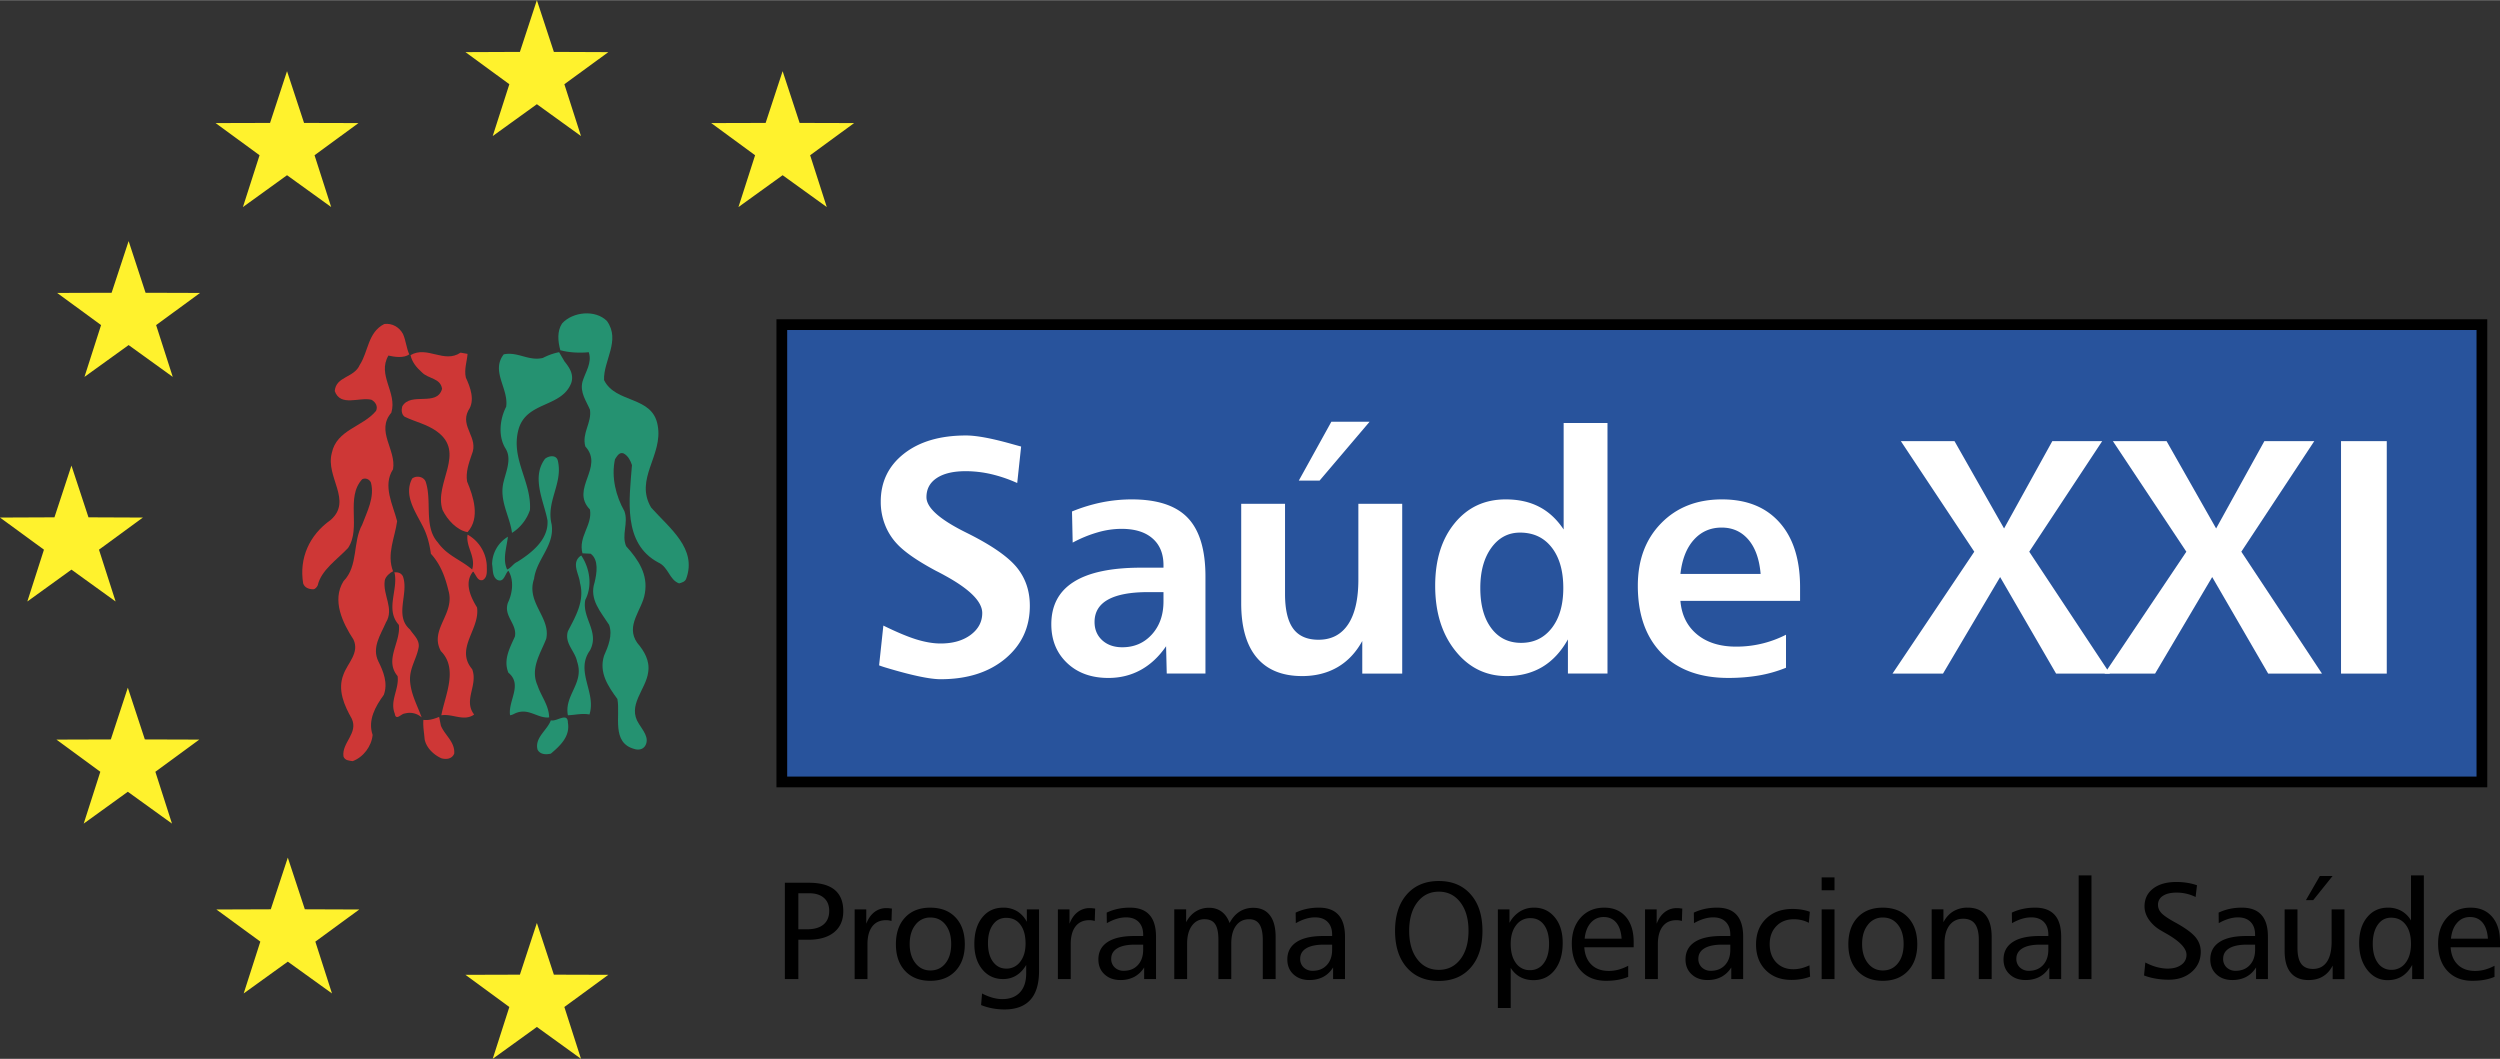 <svg xmlns="http://www.w3.org/2000/svg" width="2500" height="1059" viewBox="0 0 187.087 79.224"><rect x="0" y="0" width="187.087" height="79.224" fill="#333333" stroke="none"/><g fill-rule="evenodd" clip-rule="evenodd"><path fill="#fff22d" d="M40.177 0l1.272 3.871 4.075.017-3.29 2.402 1.245 3.879-3.302-2.384-3.305 2.384 1.245-3.879-3.285-2.402 4.075-.017L40.177 0zM40.177 69.057l1.272 3.869 4.075.012-3.29 2.407 1.245 3.879-3.302-2.385-3.305 2.385 1.245-3.879-3.285-2.407 4.075-.012 1.27-3.869zM58.568 5.313l1.272 3.873 4.077.011-3.29 2.408 1.245 3.877-3.304-2.383-3.305 2.383 1.245-3.877-3.285-2.408 4.073-.011 1.272-3.873zM74.704 34.83l1.27 3.871 4.075.017-3.286 2.404L78.007 45l-3.303-2.385L71.396 45l1.248-3.878-3.288-2.404 4.074-.017 1.274-3.871zM21.538 64.167l-1.274 3.867-4.071.015 3.288 2.404-1.245 3.878 3.302-2.379 3.305 2.379-1.245-3.878 3.287-2.404-4.073-.015-1.274-3.867zM9.565 51.451l-1.272 3.871-4.071.013 3.285 2.408-1.243 3.878 3.301-2.383 3.304 2.383-1.243-3.878 3.286-2.408-4.073-.013-1.274-3.871zM9.626 18.027l-1.273 3.869-4.076.013 3.287 2.406-1.243 3.877 3.305-2.382 3.302 2.382-1.245-3.877 3.287-2.406-4.077-.013-1.267-3.869zM21.48 5.313l-1.271 3.873-4.074.011 3.289 2.408-1.245 3.877 3.301-2.383 3.304 2.383-1.245-3.877 3.287-2.408-4.072-.011-1.274-3.873zM5.347 34.83l-1.272 3.871L0 38.718l3.289 2.404L2.045 45l3.302-2.385L8.652 45l-1.245-3.878 3.285-2.404-4.071-.017-1.274-3.871z"/><path d="M60.539 66.833c.482 0 .855.114 1.119.348.263.23.396.555.396.972 0 .443-.144.782-.428 1.021-.287.238-.695.356-1.229.356h-.653v-2.696h.795v-.001zm-1.804 6.423h1.009v-2.942h.734c.835 0 1.484-.188 1.942-.561.457-.374.687-.899.687-1.576 0-.71-.215-1.241-.645-1.598-.43-.354-1.073-.531-1.933-.531h-1.794v7.208zM66.745 67.98l-.03.928a1.541 1.541 0 0 0-.214-.048 1.579 1.579 0 0 0-.194-.012c-.444 0-.788.155-1.029.466-.24.311-.361.753-.361 1.328v2.613h-.96V68.04h.87v1.076c.146-.381.349-.672.608-.872.26-.199.561-.299.903-.299.059 0 .121.003.188.009.067.009.141.016.219.026zM70.757 69.189c.284.361.425.844.425 1.444s-.141 1.08-.425 1.438c-.283.359-.659.54-1.128.54-.462 0-.835-.182-1.122-.547-.288-.364-.431-.842-.431-1.431 0-.596.143-1.074.431-1.439a1.363 1.363 0 0 1 1.122-.545c.469 0 .845.18 1.128.54zm-3.02-.545c-.462.489-.692 1.158-.692 2.004 0 .844.229 1.51.692 2.001.459.489 1.086.737 1.881.737.793 0 1.423-.248 1.886-.74.464-.493.697-1.16.697-1.998 0-.846-.231-1.515-.691-2.004-.461-.49-1.092-.732-1.892-.732-.795-.001-1.422.241-1.881.732zM76.362 69.185c.258.341.386.813.386 1.419 0 .559-.133 1.007-.398 1.352a1.259 1.259 0 0 1-1.042.517c-.415 0-.747-.172-.997-.513-.253-.341-.376-.804-.376-1.386 0-.585.123-1.048.371-1.389.247-.343.577-.511.992-.511.452 0 .807.168 1.064.511zm-.248-1.008a1.977 1.977 0 0 0-1.036-.266c-.655 0-1.179.244-1.573.735-.393.491-.59 1.15-.59 1.98 0 .788.199 1.423.596 1.905s.916.724 1.556.724c.361 0 .688-.088.98-.265.291-.177.54-.438.748-.79v.626c0 .613-.155 1.089-.467 1.425-.314.337-.755.504-1.326.504-.225 0-.466-.034-.721-.104a4.099 4.099 0 0 1-.79-.317l-.071.867c.26.106.538.186.835.243.299.056.601.086.908.086.86 0 1.508-.241 1.943-.719.434-.478.65-1.196.65-2.152v-4.618h-.913v.931a2.023 2.023 0 0 0-.729-.795zM81.956 67.98l-.031.928a1.541 1.541 0 0 0-.214-.048 1.57 1.57 0 0 0-.192-.012c-.447 0-.79.155-1.031.466s-.361.753-.361 1.328v2.613h-.96V68.04h.869v1.076c.145-.381.348-.672.609-.872a1.44 1.44 0 0 1 .904-.299c.056 0 .118.003.187.009l.22.026zM85.549 70.678v.385c0 .479-.133.86-.398 1.145-.263.285-.616.428-1.054.428a.947.947 0 0 1-.678-.251.86.86 0 0 1-.262-.645c0-.343.153-.605.46-.788.306-.183.746-.273 1.323-.273h.609v-.001zm.472-2.224c-.324-.363-.81-.543-1.456-.543-.329 0-.636.03-.924.093a3.775 3.775 0 0 0-.822.279l.01.79c.254-.144.502-.255.742-.327a2.45 2.45 0 0 1 .7-.108c.398 0 .71.113.937.34.226.229.341.546.341.953v.103h-.673c-.867 0-1.53.148-1.989.45-.46.301-.69.736-.69 1.305 0 .457.152.827.456 1.11.304.285.702.429 1.196.429a2.2 2.2 0 0 0 1.027-.233 1.99 1.99 0 0 0 .746-.708v.87h.888v-3.174c-.001-.725-.163-1.268-.489-1.629zM92.017 69.062c.194-.373.438-.654.739-.849.299-.192.641-.29 1.029-.29.543 0 .96.184 1.246.559.287.372.431.914.431 1.624v3.15H94.5v-2.931c0-.523-.084-.914-.25-1.168-.166-.253-.42-.379-.763-.379-.422 0-.751.16-.987.48-.24.322-.358.768-.358 1.34v2.657h-.962v-2.931c0-.545-.081-.938-.247-1.183-.165-.245-.432-.364-.801-.364-.388 0-.7.165-.938.491-.238.328-.356.771-.356 1.329v2.657h-.962v-5.215h.889v.965c.184-.353.423-.621.719-.807a1.82 1.82 0 0 1 1-.276c.365 0 .677.098.938.291.262.196.459.48.595.85zM99.69 70.678v.385c0 .479-.134.86-.398 1.145-.264.285-.614.428-1.055.428a.954.954 0 0 1-.678-.251.858.858 0 0 1-.26-.645c0-.343.151-.605.459-.788.305-.183.747-.273 1.324-.273h.608v-.001zm.473-2.224c-.324-.363-.811-.543-1.457-.543-.326 0-.636.03-.924.093a3.811 3.811 0 0 0-.822.279l.011.79c.255-.144.503-.255.744-.327s.474-.108.698-.108c.4 0 .712.113.938.34.226.229.339.546.339.953v.103h-.673c-.867 0-1.53.148-1.989.45-.461.301-.691.736-.691 1.305 0 .457.152.827.456 1.11.304.285.704.429 1.196.429.391 0 .732-.08 1.028-.233.297-.155.544-.392.745-.708v.87h.89v-3.174c0-.725-.164-1.268-.489-1.629zM109.286 67.515c.408.531.61 1.241.61 2.127 0 .89-.202 1.599-.607 2.128-.408.53-.946.795-1.614.795-.672 0-1.21-.265-1.613-.795-.405-.529-.607-1.238-.607-2.128 0-.886.202-1.596.607-2.127.403-.532.941-.8 1.613-.8.664 0 1.204.267 1.611.8zm-4.006-.595c-.586.665-.881 1.577-.881 2.733 0 1.159.295 2.074.881 2.74.588.668 1.386 1.003 2.391 1.003 1.011 0 1.808-.335 2.393-1.003.584-.666.875-1.581.875-2.74 0-1.156-.291-2.068-.878-2.733-.586-.668-1.381-1.002-2.39-1.002-1.005 0-1.803.334-2.391 1.002zM115.537 72.056a1.222 1.222 0 0 1-1.044.532 1.24 1.24 0 0 1-1.05-.53c-.261-.351-.39-.83-.39-1.436 0-.584.135-1.049.406-1.4a1.29 1.29 0 0 1 1.072-.526c.433 0 .772.171 1.021.512.246.341.371.808.371 1.403.002.611-.128 1.093-.386 1.445zm-1.765 1.049c.287.154.615.231.983.231.661 0 1.193-.251 1.59-.758.399-.508.599-1.188.599-2.039 0-.788-.197-1.425-.594-1.907-.395-.48-.912-.722-1.549-.722-.396 0-.751.096-1.064.293a2.227 2.227 0 0 0-.775.848V68.04h-.87v7.383h.962v-3.005c.19.305.431.534.718.687zM118.588 70.232c.049-.501.2-.897.455-1.185.255-.29.579-.434.967-.434.394 0 .707.139.941.416.233.281.366.679.402 1.202h-2.765v.001zm3.081-1.636c-.391-.455-.929-.685-1.611-.685-.725 0-1.312.246-1.76.738-.447.493-.672 1.141-.672 1.947 0 .86.228 1.541.685 2.038.458.5 1.085.751 1.877.751.329 0 .629-.025.902-.074.271-.051.522-.123.756-.221v-.83a3.6 3.6 0 0 1-.732.292 2.835 2.835 0 0 1-.717.094c-.547 0-.979-.154-1.299-.466-.321-.312-.5-.745-.537-1.304h3.694v-.398c0-.797-.195-1.425-.586-1.882zM125.894 67.98l-.03.928a1.491 1.491 0 0 0-.215-.048 1.559 1.559 0 0 0-.192-.012c-.447 0-.789.155-1.029.466-.241.311-.362.753-.362 1.328v2.613h-.96V68.04h.871v1.076c.143-.381.347-.672.607-.872.26-.199.562-.299.902-.299.057 0 .123.003.188.009l.22.026zM129.487 70.678v.385c0 .479-.132.86-.396 1.145-.265.285-.617.428-1.055.428a.947.947 0 0 1-.678-.251.852.852 0 0 1-.262-.645c0-.343.151-.605.461-.788.303-.183.746-.273 1.322-.273h.608v-.001zm.475-2.224c-.324-.363-.812-.543-1.459-.543-.328 0-.636.03-.924.093a3.83 3.83 0 0 0-.822.279l.011.79c.255-.144.503-.255.746-.327.239-.072.472-.108.696-.108.398 0 .712.113.938.34.226.229.339.546.339.953v.103h-.674c-.867 0-1.529.148-1.99.45-.459.301-.688.736-.688 1.305 0 .457.153.827.457 1.11.302.285.702.429 1.196.429.389 0 .73-.08 1.025-.233a1.96 1.96 0 0 0 .746-.708v.87h.89v-3.174c0-.725-.164-1.268-.487-1.629zM135.44 68.222l-.076.826a2.117 2.117 0 0 0-.526-.2 2.529 2.529 0 0 0-.597-.069c-.537 0-.975.17-1.305.513-.334.343-.502.791-.502 1.347 0 .566.162 1.021.484 1.364.324.343.754.517 1.293.517.195 0 .393-.026.592-.074.196-.051.398-.123.606-.219l.05.85a3.692 3.692 0 0 1-.675.181c-.232.039-.474.06-.721.06-.8 0-1.44-.243-1.923-.729-.484-.484-.727-1.127-.727-1.927 0-.796.248-1.438.748-1.923.5-.488 1.159-.731 1.978-.731.239 0 .47.018.686.053s.421.087.615.161zM136.323 68.041h.963v5.215h-.963v-5.215zm0-2.393h.963v.962h-.963v-.962zM142.032 69.189c.285.361.425.844.425 1.444s-.14 1.08-.425 1.438c-.282.359-.658.54-1.129.54-.461 0-.835-.182-1.12-.547-.289-.364-.432-.842-.432-1.431 0-.596.143-1.074.432-1.439a1.36 1.36 0 0 1 1.12-.545c.471 0 .847.18 1.129.54zm-3.02-.545c-.46.489-.691 1.158-.691 2.004 0 .844.231 1.51.691 2.001.46.489 1.09.737 1.882.737.794 0 1.424-.248 1.888-.74.464-.493.697-1.16.697-1.998 0-.846-.232-1.515-.693-2.004-.459-.49-1.091-.732-1.892-.732-.792-.001-1.422.241-1.882.732zM149.046 70.104v3.151h-.962v-2.934c0-.537-.098-.932-.286-1.191-.189-.259-.484-.389-.881-.389-.436 0-.777.164-1.026.489-.251.328-.373.783-.373 1.364v2.66h-.962v-5.215h.88v.96c.192-.361.441-.633.745-.816a2.042 2.042 0 0 1 1.07-.273c.589 0 1.036.186 1.34.557.302.374.455.919.455 1.637zM153.286 70.678v.385c0 .479-.132.86-.396 1.145-.265.285-.617.428-1.055.428a.947.947 0 0 1-.678-.251.854.854 0 0 1-.264-.645c0-.343.153-.605.461-.788.307-.183.747-.273 1.324-.273h.608v-.001zm.475-2.224c-.326-.363-.811-.543-1.458-.543-.327 0-.635.03-.923.093a3.81 3.81 0 0 0-.824.279l.011.79c.255-.144.505-.255.744-.327a2.45 2.45 0 0 1 .7-.108c.398 0 .709.113.937.34.226.229.339.546.339.953v.103h-.672c-.869 0-1.53.148-1.989.45-.46.301-.692.736-.692 1.305 0 .457.152.827.458 1.11.302.285.702.429 1.194.429.391 0 .734-.08 1.029-.233.296-.155.544-.392.744-.708v.87h.888v-3.174c-.001-.725-.161-1.268-.486-1.629zM155.556 65.496h.959v7.76h-.959v-7.76zM164.411 66.235l-.103.879a3.186 3.186 0 0 0-1.425-.329c-.438 0-.778.081-1.023.245a.765.765 0 0 0-.367.67c0 .223.083.426.25.608.165.183.521.428 1.071.728.712.392 1.202.749 1.472 1.069.272.322.407.688.407 1.103 0 .612-.224 1.113-.671 1.506-.449.392-1.022.59-1.725.59-.342 0-.666-.029-.977-.083a4.666 4.666 0 0 1-.871-.234l.095-.972c.299.155.585.27.863.344s.548.113.812.113c.424 0 .763-.097 1.02-.285a.886.886 0 0 0 .387-.751c0-.484-.507-1.014-1.519-1.588-.169-.095-.298-.17-.387-.225a2.735 2.735 0 0 1-.907-.814c-.22-.322-.328-.651-.328-.99 0-.561.215-1.006.642-1.335.429-.331 1.011-.494 1.746-.494.274 0 .54.02.798.061.256.041.505.101.74.184zM168.76 70.678v.385c0 .479-.132.86-.397 1.145-.264.285-.616.428-1.055.428a.944.944 0 0 1-.678-.251.855.855 0 0 1-.261-.645c0-.343.152-.605.458-.788.307-.183.748-.273 1.324-.273h.609v-.001zm.472-2.224c-.324-.363-.81-.543-1.456-.543-.328 0-.636.03-.923.093a3.765 3.765 0 0 0-.823.279l.01.79a3.61 3.61 0 0 1 .744-.327c.241-.072.473-.108.698-.108.4 0 .71.113.938.34.227.229.339.546.339.953v.103h-.673c-.867 0-1.531.148-1.99.45-.46.301-.689.736-.689 1.305 0 .457.152.827.456 1.11.304.285.703.429 1.196.429.389 0 .73-.08 1.027-.233.295-.155.545-.392.746-.708v.87h.887v-3.174c.001-.725-.16-1.268-.487-1.629zM170.97 68.041h.961v2.885c0 .537.094.934.281 1.188.189.254.48.382.874.382.454 0 .802-.177 1.041-.523.24-.349.359-.857.359-1.523v-2.407h.962v5.215h-.883v-1.011c-.191.364-.437.637-.735.813-.296.179-.653.269-1.069.269-.589 0-1.034-.186-1.337-.554-.306-.369-.454-.913-.454-1.63v-3.104zm2.634-2.497h.953l-1.448 1.804h-.545l1.04-1.804zM180.027 69.185c.269.35.398.83.398 1.442 0 .588-.134 1.057-.401 1.409a1.283 1.283 0 0 1-1.066.528 1.2 1.2 0 0 1-1.015-.521c-.251-.348-.378-.82-.378-1.416 0-.602.127-1.079.375-1.436.248-.354.582-.529.997-.529.462 0 .824.173 1.09.523zm.399-.316a1.935 1.935 0 0 0-.724-.717 2.029 2.029 0 0 0-1.001-.241c-.647 0-1.167.241-1.562.726-.395.483-.592 1.127-.592 1.93 0 .812.202 1.477.603 1.996.401.517.911.774 1.53.774.406 0 .763-.096 1.069-.285.306-.192.561-.476.765-.854v1.058h.874v-7.76h-.962v3.373zM183.417 70.232c.053-.501.204-.897.459-1.185.253-.29.575-.434.965-.434.394 0 .709.139.94.416.232.281.367.679.401 1.202h-2.765v.001zm3.082-1.636c-.391-.455-.928-.685-1.612-.685-.724 0-1.311.246-1.758.738-.449.493-.674 1.141-.674 1.947 0 .86.231 1.541.687 2.038.459.5 1.082.751 1.877.751.328 0 .631-.025.902-.074.271-.051.525-.123.755-.221v-.83a3.57 3.57 0 0 1-.731.292 2.839 2.839 0 0 1-.719.094c-.545 0-.979-.154-1.297-.466-.321-.312-.5-.745-.537-1.304h3.695v-.398c0-.797-.195-1.425-.588-1.882z"/><path fill="#28539c" stroke="#000" stroke-width=".804" stroke-miterlimit="2.613" d="M185.733 58.504H58.507V24.281h127.226v34.223z"/><path d="M76.416 33.404l-.293 2.73a10.602 10.602 0 0 0-1.947-.665 8.537 8.537 0 0 0-1.909-.221c-.926 0-1.646.17-2.161.511-.517.341-.775.818-.775 1.435 0 .763.933 1.618 2.799 2.562.179.091.319.159.417.209 1.745.884 2.934 1.723 3.568 2.514.634.79.952 1.738.952 2.844 0 1.612-.612 2.932-1.841 3.958-1.229 1.021-2.84 1.535-4.837 1.535-.818 0-2.197-.294-4.137-.879a7.342 7.342 0 0 1-.465-.158l.319-2.977c.982.482 1.804.828 2.465 1.034.663.204 1.271.307 1.819.307.923 0 1.674-.218 2.251-.647.575-.431.865-.976.865-1.632 0-.854-.933-1.788-2.799-2.808a9.86 9.86 0 0 0-.295-.16 10.55 10.55 0 0 0-.356-.184c-1.381-.737-2.355-1.41-2.919-2.015a4.404 4.404 0 0 1-.913-1.451 4.693 4.693 0 0 1-.313-1.72c0-1.481.579-2.678 1.736-3.587 1.158-.909 2.707-1.363 4.647-1.363.752 0 1.849.199 3.29.599.375.105.653.182.832.229zM87.069 44.298v.691c0 1.013-.29 1.838-.869 2.477-.579.639-1.316.959-2.212.959-.62 0-1.121-.176-1.503-.524-.383-.354-.574-.807-.574-1.367 0-.74.335-1.299 1.007-1.674.673-.373 1.672-.562 3.002-.562h1.149zm1.821-5.553c-.881-.925-2.28-1.386-4.196-1.386-.744 0-1.486.073-2.222.219a12.44 12.44 0 0 0-2.249.685l.051 2.33a9.383 9.383 0 0 1 1.886-.772 6.409 6.409 0 0 1 1.763-.258c1 0 1.773.236 2.323.715.548.475.823 1.146.823 2.008v.183h-1.674c-2.235 0-3.914.353-5.036 1.06-1.122.705-1.684 1.765-1.684 3.176 0 1.184.393 2.15 1.179 2.896.784.747 1.816 1.12 3.092 1.12.889 0 1.699-.202 2.426-.602.729-.402 1.358-.992 1.892-1.771l.049 2.045h2.897v-7.259c.001-2.002-.441-3.466-1.32-4.389zM92.884 37.687h3.281v6.746c0 1.176.205 2.04.611 2.597.407.554 1.037.832 1.895.832.969 0 1.706-.387 2.218-1.157.509-.77.764-1.887.764-3.35v-5.668h3.281v12.707h-2.989v-2.437c-.473.862-1.09 1.516-1.852 1.959-.764.442-1.646.665-2.648.665-1.491 0-2.625-.464-3.4-1.387-.774-.925-1.16-2.279-1.16-4.063v-7.444h-.001zm6.749-6.142h2.863l-3.745 4.407h-1.555l2.437-4.407zM116.12 40.955c.579.741.869 1.753.869 3.037 0 1.255-.288 2.253-.861 2.993-.576.741-1.338 1.11-2.293 1.11-.947 0-1.692-.369-2.239-1.105-.547-.735-.818-1.736-.818-2.998 0-1.245.274-2.246.825-3.009.548-.759 1.265-1.139 2.146-1.139 1.002.001 1.793.369 2.371 1.111zm.894-1.347c-.507-.757-1.113-1.324-1.826-1.692-.712-.373-1.55-.557-2.511-.557-1.572 0-2.844.591-3.816 1.779-.972 1.186-1.459 2.744-1.459 4.678 0 1.989.502 3.614 1.51 4.873 1.004 1.262 2.286 1.892 3.84 1.892 1.011 0 1.898-.228 2.665-.682.764-.456 1.403-1.143 1.918-2.062v2.556h2.961V31.64h-3.281v7.968h-.001zM125.754 42.938c.123-1.096.457-1.946 1.005-2.556.545-.608 1.24-.914 2.08-.914.827 0 1.495.306 2.012.914.513.609.812 1.46.905 2.556h-6.002zm7.417-3.852c-1.026-1.152-2.46-1.727-4.308-1.727-1.87 0-3.388.594-4.551 1.785-1.166 1.191-1.746 2.749-1.746 4.676 0 2.161.597 3.852 1.795 5.071 1.196 1.221 2.856 1.829 4.981 1.829.816 0 1.584-.063 2.305-.188a9.905 9.905 0 0 0 2.008-.574v-2.472a8.118 8.118 0 0 1-3.739.891c-1.206 0-2.182-.307-2.92-.916-.739-.612-1.154-1.447-1.243-2.507h8.955v-1.021c.001-2.08-.512-3.697-1.537-4.847zM142.249 32.998h4.015l3.71 6.536 3.611-6.536h3.733l-5.46 8.276 6.036 9.12h-4.028l-4.187-7.223-4.273 7.223h-3.78l6.119-9.12-5.496-8.276z" fill="#fff"/><path fill="#fff" d="M158.116 32.998h4.018l3.709 6.536 3.612-6.536h3.734l-5.46 8.276 6.034 9.12h-4.026l-4.188-7.223-4.273 7.223h-3.782l6.121-9.12-5.499-8.276zM175.19 32.998h3.423v17.396h-3.423V32.998z"/><path d="M30.157 24.978c.219.493.253 1.051.471 1.529-.415.294-1.087.197-1.562.088-.854 1.475.671 2.747.221 4.272-1.183 1.382.378 2.762.127 4.237-.804 1.233 0 2.671.305 3.888-.164 1.218-.798 2.47-.305 3.744-.239.111-.564.399-.621.69-.164 1.093.729 2.104.089 3.142-.379.894-1.088 1.876-.56 2.929.364.726.726 1.618.4 2.49-.618.851-1.218 1.89-.837 2.995-.072.836-.69 1.672-1.492 1.964-.251-.037-.577-.037-.688-.348-.146-1.032 1.127-1.736.618-2.831-.546-.965-1.088-2.145-.618-3.309.309-.854 1.218-1.62.744-2.617-.8-1.231-1.633-2.924-.744-4.359 1.127-1.146.672-2.93 1.399-4.232.365-.985.945-2.038.655-3.148-.108-.251-.4-.379-.655-.251-1.269 1.378-.056 3.648-1.055 5.141-.814.871-2.014 1.652-2.272 2.8-.052.111-.181.292-.343.292-.31 0-.638-.111-.747-.438-.309-1.89.457-3.615 2.053-4.744 1.67-1.452-.398-3.216.091-5.017.362-1.745 2.31-1.944 3.307-3.145.166-.326-.034-.676-.344-.839-.908-.215-2.325.55-2.743-.653.089-1.107 1.455-.979 1.873-1.957.653-1.004.598-2.437 1.836-3.058.598-.073 1.123.238 1.397.745z" fill="#ce3736"/><path d="M34.466 26.377l.523.093c-.037.544-.27 1.161-.126 1.778.329.709.712 1.711.184 2.457-.641 1.235.813 2.033.253 3.309-.216.635-.456 1.305-.348 1.998.476 1.145 1.002 2.725.037 3.796-.781-.128-1.507-.907-1.871-1.655-.67-2.015 1.8-4.284-.436-5.888-.727-.527-1.599-.708-2.397-1.088-.253-.181-.253-.529-.182-.779.634-1.11 2.597.054 2.979-1.309-.108-.806-1.017-.747-1.49-1.22-.433-.382-.766-.8-.871-1.306 1.255-.73 2.508.65 3.745-.186z" fill="#ce3736"/><path d="M31.846 36.012c.512 1.456-.162 3.381.927 4.579.691.981 1.727 1.291 2.561 2.017.292-.983-.489-1.688-.344-2.614a2.82 2.82 0 0 1 1.438 2.307c0 .4.071.874-.292 1.09-.38.11-.489-.327-.653-.526 0-.037-.035-.056-.054-.093h-.039c-.67.837-.162 1.91.309 2.673.236 1.637-1.668 3.069-.364 4.621.458 1.198-.687 2.322.148 3.392-.763.549-1.637-.088-2.455.058.257-1.438 1.292-3.475-.034-4.801-.892-1.633 1.09-2.778.563-4.544-.241-.995-.582-1.945-1.311-2.745-.106-.763-.291-1.471-.653-2.143-.528-1.036-1.398-2.269-.746-3.487.312-.241.837-.149.999.216zM30.157 43.135c.452 1.272-.675 2.928.527 3.964.254.399.688.726.654 1.271-.128.87-.691 1.582-.654 2.527.053 1.016.544 1.871.872 2.779a1.342 1.342 0 0 0-1.271-.291c-.253 0-.658.583-.744 0-.385-.965.343-1.834.214-2.801-1.016-1.216.255-2.527.093-3.833-1.017-1.129-.074-2.558-.307-3.835l-.039-.09c.271-.037.53.037.655.309zM32.993 54.291c.291.714 1.072 1.222.998 2.093-.165.401-.596.455-.964.346-.579-.259-1.142-.798-1.252-1.439-.035-.473-.128-.928-.091-1.433.435.053.796-.074 1.179-.221l.13.654z" fill="#ce3736"/><path d="M45.424 24.014c1.035 1.457-.273 2.947-.221 4.415.872 1.78 3.638 1.149 4.016 3.401.418 2.234-1.763 4.001-.489 6.144 1.397 1.56 3.452 3.071 2.619 5.327-.093.232-.328.285-.53.344-.744-.275-.78-1.217-1.562-1.567-2.672-1.431-2.162-4.721-1.964-7.284-.106-.326-.272-.677-.618-.872-.344-.145-.525.256-.653.435-.291 1.345.073 2.762.708 3.889.312.874-.234 1.762.126 2.615.911 1.001 1.654 2.111 1.402 3.528-.183 1.233-1.492 2.399-.569 3.71.53.614.948 1.345.82 2.179-.161 1.325-1.615 2.49-.69 3.889.291.473.798 1.036.474 1.616-.184.311-.526.345-.818.255-1.745-.472-1.036-2.468-1.272-3.74-.692-.948-1.397-1.968-1-3.239.309-.688.656-1.542.381-2.307-.616-.965-1.508-1.906-1.088-3.181.164-.67.327-1.688-.292-2.146l-.616-.031c-.329-1.256.761-2.093.562-3.274-1.509-1.562 1.093-3.145-.35-4.725-.27-1.019.495-1.762.35-2.748-.273-.648-.765-1.287-.562-2.091.212-.726.742-1.415.471-2.212-.656.071-1.473.034-2.127-.147-.181-.656-.255-1.417.128-2.001.8-.89 2.507-1.053 3.364-.182z" fill="#259271"/><path d="M42.242 27.03c.363.455.724.969.506 1.62-.726 1.871-3.396 1.348-3.958 3.522-.565 2.183.999 3.871.869 5.979-.214.66-.707 1.328-1.345 1.713-.144-1.22-.997-2.438-.618-3.854.182-.765.618-1.709.128-2.472-.562-.911-.418-2.199.054-3.108.203-1.363-1.162-2.654-.182-3.925 1.055-.221 1.854.523 2.928.269a4.593 4.593 0 0 1 1.216-.432l.402.688z" fill="#259271"/><path d="M41.751 34.484c.383 1.689-.891 3.017-.473 4.725.255 1.6-1.127 2.617-1.311 4.092-.616 1.776 1.255 2.889.91 4.487-.417 1.091-1.218 2.216-.653 3.489.271.818.854 1.49.871 2.398-.833.091-1.488-.692-2.433-.349-.164.058-.307.166-.491.187-.164-1.077.963-2.293-.126-3.185-.401-.979.126-1.886.488-2.708.184-.942-.869-1.523-.525-2.521.348-.727.471-1.693.037-2.4-.252.2-.312.907-.818.689-.401-.238-.327-.766-.401-1.183a2.43 2.43 0 0 1 1.183-2.052c-.091.8-.417 1.689-.056 2.452.292-.114.476-.454.745-.562 1.074-.671 2.365-1.674 2.274-3.104-.253-1.404-1.238-3.219-.184-4.618.29-.238.856-.324.963.163zM43.801 44.878c-.27 1.363 1.092 2.383.35 3.781-1.129 1.581.491 3.144-.039 4.797-.543-.104-1.071.037-1.613.058-.292-1.511 1.253-2.399.688-4.018-.147-.783-.964-1.361-.688-2.271.56-1.09 1.271-2.252.904-3.617-.054-.658-.707-1.53.093-2.054.636.939.854 2.271.305 3.324zM42.499 54.075c.179 1.02-.584 1.727-1.276 2.309-.363.087-.816.072-.999-.31-.218-.891.727-1.436.999-2.183.421.13 1.276-.652 1.276.184z" fill="#259271"/></g></svg>